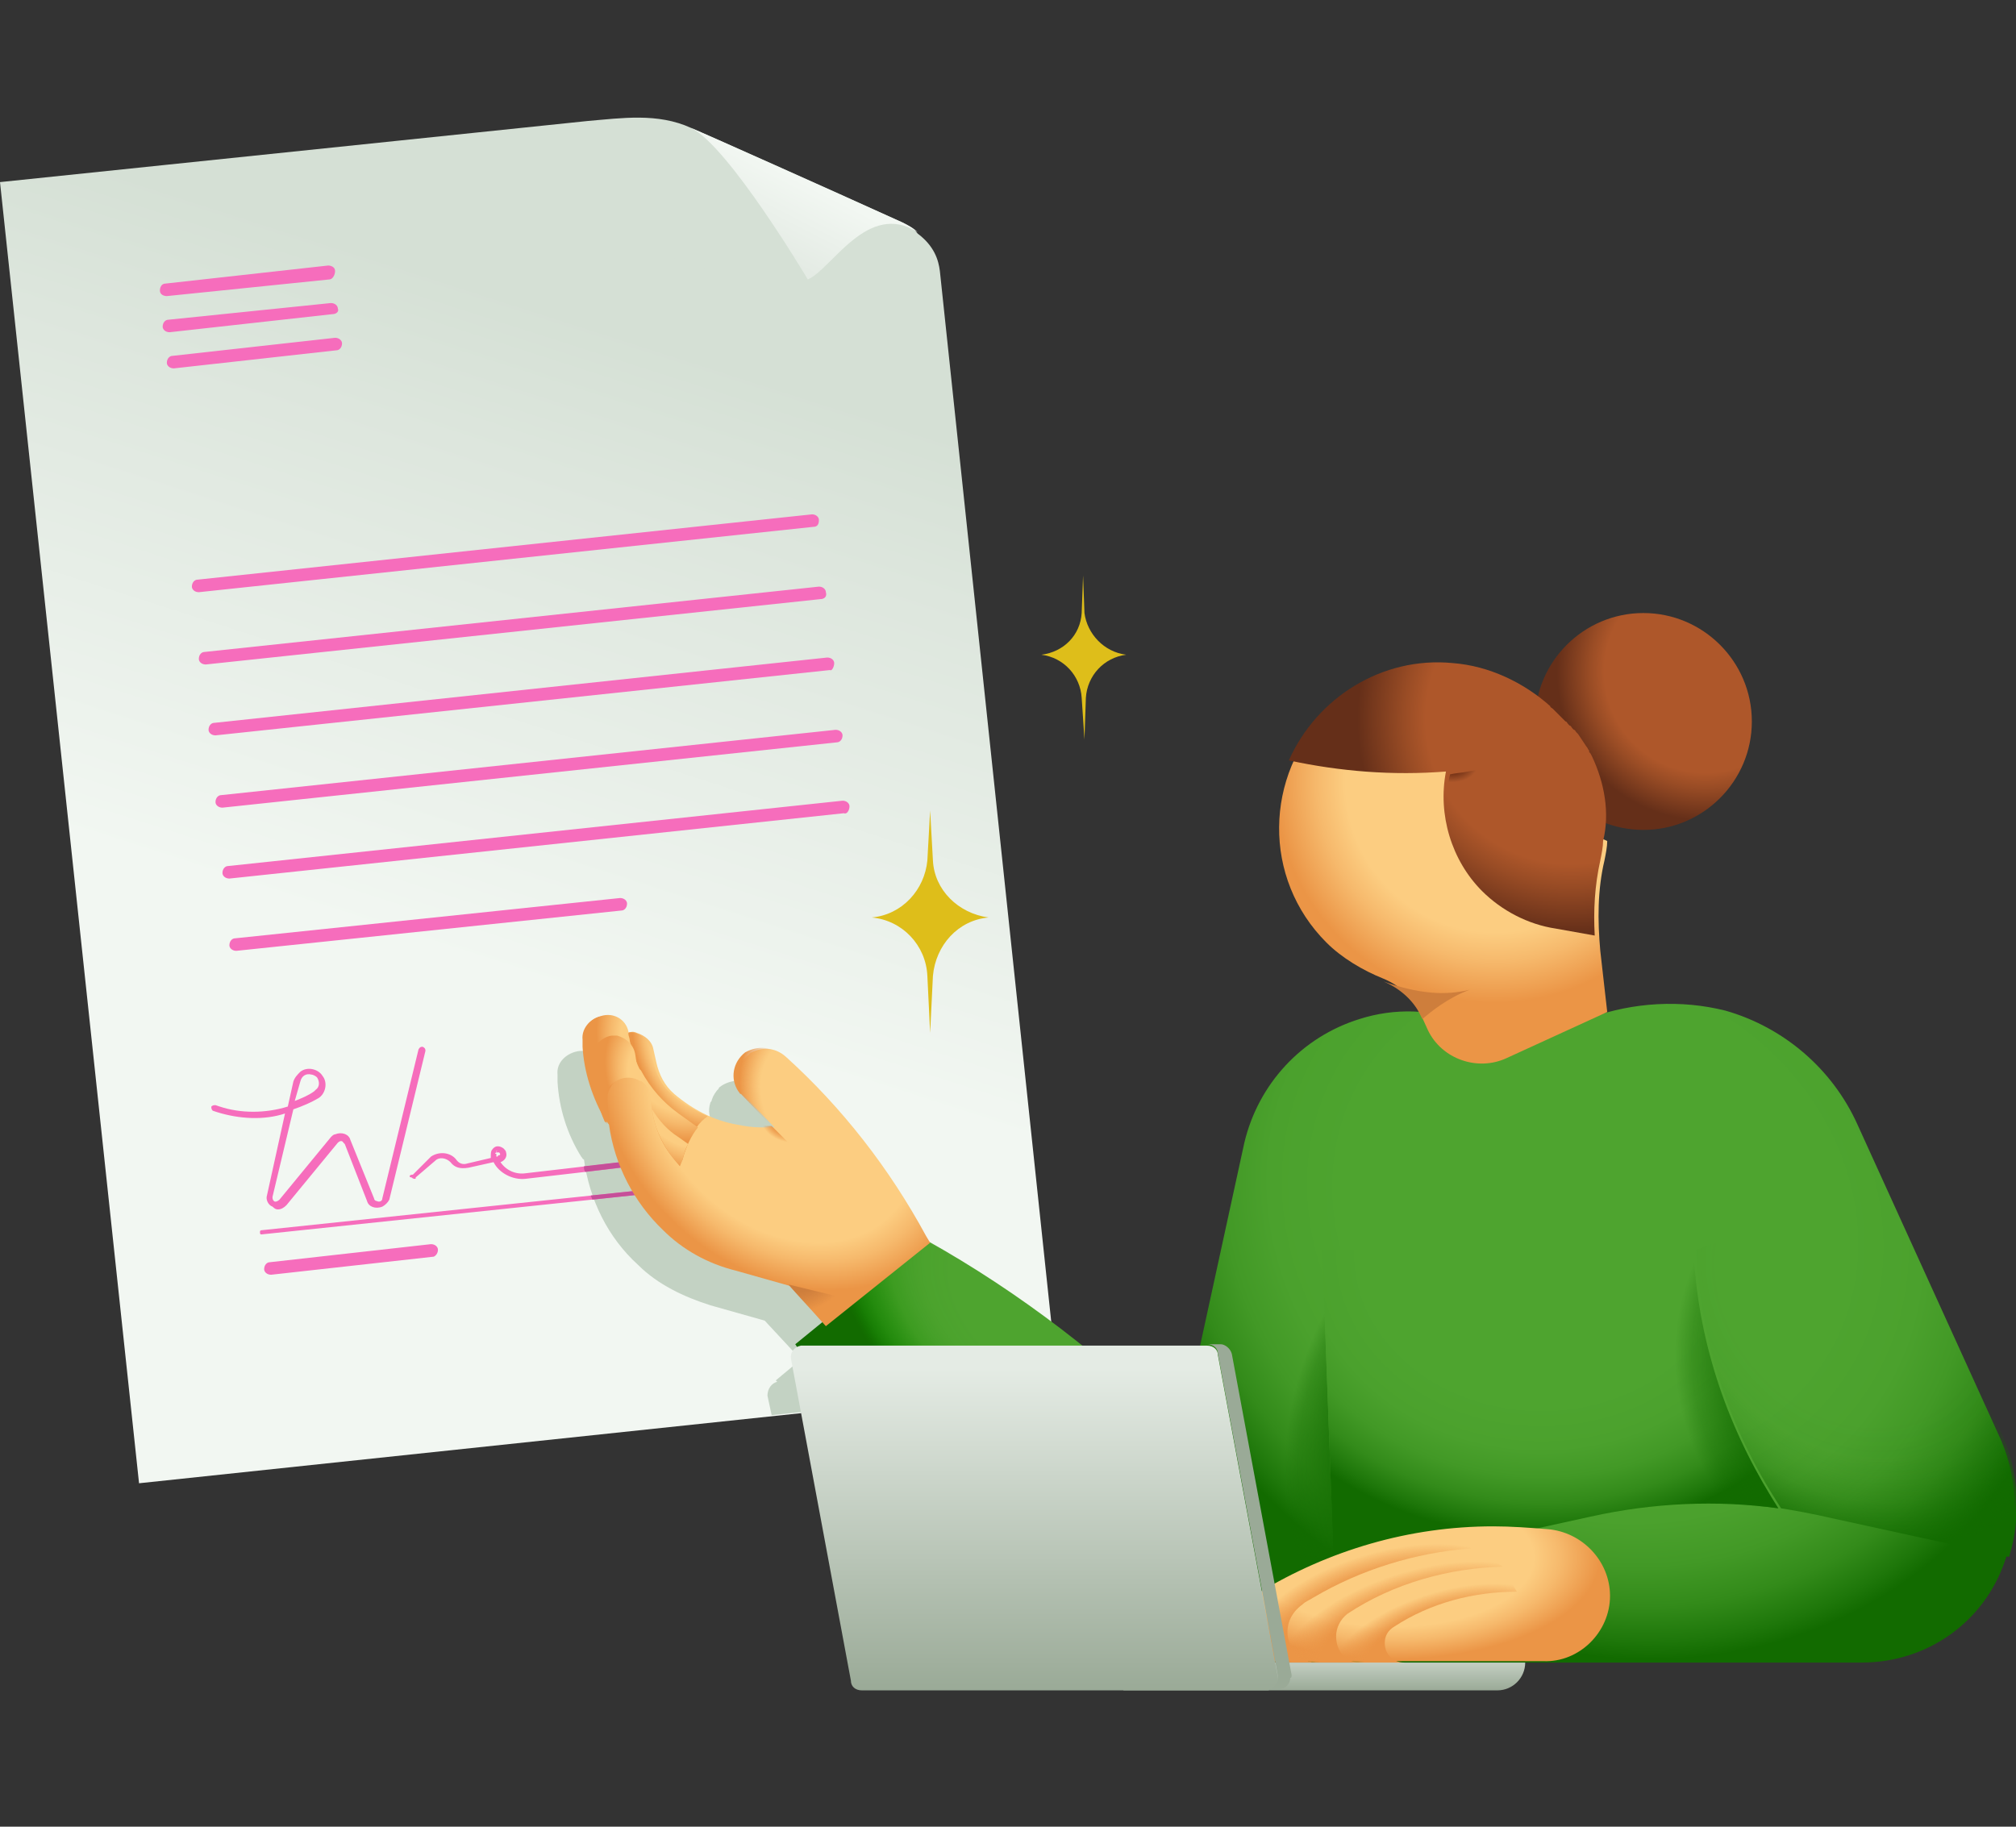 <svg width="96" height="87" viewBox="0 0 96 87" fill="none" xmlns="http://www.w3.org/2000/svg">
<rect x="0" y="0" width="96" height="87" fill="#333333" stroke="none"/>
<g clip-path="url(#clip0_11922_116144)">
<path d="M42.968 10.593C39.261 8.938 33.699 6.422 32.905 6.091C31.316 5.363 29.595 5.628 28.006 5.76L0 8.673L6.621 70.643L50.383 66.008L44.756 12.91C44.69 12.381 44.491 11.719 43.697 11.123C43.498 10.858 43.233 10.726 42.968 10.593Z" fill="url(#paint0_linear_11922_116144)"/>
<path d="M50.383 65.81C48.066 63.956 45.55 62.235 42.902 60.778L42.637 60.977L42.968 60.712L42.77 60.381C41.048 57.203 38.731 54.29 36.083 51.84C35.553 51.377 34.891 51.377 34.361 51.708C34.295 51.774 34.229 51.774 34.229 51.84C34.096 51.972 33.964 52.171 33.898 52.37C33.898 52.436 33.832 52.502 33.832 52.502C33.699 52.899 33.766 53.297 34.03 53.628C34.096 53.694 34.096 53.76 34.163 53.76L35.487 55.15H34.957C34.56 55.15 34.229 55.084 33.832 55.018C32.706 54.819 31.713 54.29 30.852 53.562C30.389 53.164 30.124 52.635 29.992 52.039L29.925 51.642C29.793 51.244 29.528 50.979 29.131 50.847C28.999 50.781 28.866 50.781 28.734 50.847C28.668 50.582 28.469 50.317 28.204 50.185C28.072 50.119 28.006 50.053 27.873 50.053C27.807 50.053 27.741 50.053 27.608 50.053C27.012 50.119 26.483 50.582 26.549 51.178V51.509C26.615 52.767 27.012 54.025 27.674 55.084C27.741 55.15 27.741 55.217 27.807 55.217C28.072 57.137 28.932 58.924 30.389 60.248C31.316 61.175 32.574 61.771 33.832 62.168L36.414 62.897L38.135 64.75L36.943 65.743L37.01 65.81C36.745 65.876 36.546 66.141 36.546 66.472L36.745 67.399L50.516 65.942L50.383 65.81Z" fill="#C3D2C3"/>
<path d="M42.968 10.593C39.194 8.872 33.832 6.488 32.905 6.091C34.692 6.952 38.466 13.308 38.466 13.308C39.592 12.844 41.313 9.534 43.697 11.057C43.498 10.858 43.233 10.726 42.968 10.593Z" fill="url(#paint1_linear_11922_116144)"/>
<path d="M15.691 13.308L7.945 14.102C7.812 14.102 7.614 14.036 7.614 13.837C7.614 13.705 7.68 13.506 7.879 13.506L15.625 12.646C15.757 12.646 15.956 12.712 15.956 12.91C15.956 13.109 15.823 13.308 15.691 13.308ZM16.088 14.698C16.088 14.566 15.956 14.433 15.757 14.433L8.011 15.228C7.879 15.228 7.746 15.36 7.746 15.559C7.746 15.691 7.879 15.823 8.077 15.823L15.823 14.963C16.022 14.963 16.154 14.83 16.088 14.698ZM16.287 16.353C16.287 16.221 16.154 16.088 15.956 16.088L8.21 16.949C8.077 16.949 7.945 17.081 7.945 17.28C7.945 17.412 8.077 17.545 8.276 17.545L16.022 16.684C16.154 16.684 16.287 16.552 16.287 16.353C16.287 16.419 16.287 16.353 16.287 16.353ZM38.996 24.761C38.996 24.629 38.863 24.497 38.665 24.497L9.401 27.608C9.269 27.608 9.137 27.741 9.137 27.939C9.137 28.072 9.269 28.204 9.468 28.204L38.731 25.092C38.93 25.092 38.996 24.96 38.996 24.761ZM39.327 28.204C39.327 28.072 39.194 27.939 38.996 27.939L9.732 31.051C9.6 31.051 9.468 31.183 9.468 31.382C9.468 31.515 9.6 31.647 9.799 31.647L39.062 28.535C39.261 28.535 39.393 28.403 39.327 28.204ZM39.724 31.581C39.724 31.448 39.592 31.316 39.393 31.316L10.196 34.428C10.063 34.428 9.931 34.56 9.931 34.759C9.931 34.891 10.063 35.023 10.262 35.023L39.526 31.912C39.592 31.978 39.724 31.779 39.724 31.581ZM40.121 35.023C40.121 34.891 39.989 34.759 39.79 34.759L10.527 37.87C10.395 37.87 10.262 38.003 10.262 38.201C10.262 38.334 10.395 38.466 10.593 38.466L39.856 35.355C39.989 35.355 40.121 35.222 40.121 35.023ZM40.452 38.4C40.452 38.268 40.32 38.135 40.121 38.135L10.858 41.247C10.726 41.247 10.593 41.379 10.593 41.578C10.593 41.71 10.726 41.843 10.924 41.843L40.188 38.731C40.32 38.797 40.452 38.599 40.452 38.4ZM29.859 43.035C29.859 42.902 29.727 42.77 29.528 42.77L11.189 44.69C11.056 44.69 10.924 44.822 10.924 45.021C10.924 45.153 11.056 45.285 11.255 45.285L29.595 43.365C29.727 43.365 29.859 43.233 29.859 43.035ZM20.855 59.52C20.855 59.388 20.723 59.255 20.524 59.255L12.844 60.116C12.712 60.116 12.579 60.248 12.579 60.447C12.579 60.579 12.712 60.712 12.91 60.712L20.657 59.851C20.789 59.785 20.855 59.652 20.855 59.52ZM31.448 56.673C31.448 56.607 31.382 56.607 31.448 56.673C31.382 56.607 31.382 56.607 31.316 56.607L12.447 58.593C12.381 58.593 12.381 58.659 12.381 58.659V58.725C12.381 58.792 12.447 58.792 12.447 58.792L31.316 56.806C31.382 56.806 31.382 56.739 31.382 56.739L31.448 56.673ZM12.712 56.938C12.646 57.136 12.778 57.401 12.976 57.468C13.109 57.6 13.175 57.6 13.241 57.6C13.374 57.6 13.506 57.534 13.639 57.401L16.088 54.422C16.154 54.356 16.287 54.29 16.353 54.422L16.419 54.488L17.479 57.203C17.545 57.468 17.876 57.6 18.207 57.468C18.339 57.401 18.472 57.269 18.538 57.136L20.259 50.052C20.259 49.986 20.259 49.92 20.127 49.854C20.061 49.854 19.994 49.854 19.928 49.986L18.207 57.07C18.207 57.203 18.075 57.269 17.942 57.203C17.876 57.203 17.81 57.136 17.81 57.07L16.684 54.29C16.618 54.025 16.287 53.892 15.956 54.025C15.89 54.025 15.823 54.091 15.757 54.157L13.308 57.136C13.241 57.203 13.109 57.269 13.043 57.203C12.976 57.136 12.976 57.07 12.976 57.004L13.97 52.833C14.367 52.701 14.83 52.502 15.161 52.303C15.492 52.105 15.625 51.575 15.36 51.244C15.161 50.913 14.632 50.781 14.301 51.045C14.168 51.178 14.036 51.31 13.97 51.509L13.705 52.701C12.646 53.032 11.454 53.032 10.461 52.701L10.262 52.635C10.196 52.635 10.13 52.635 10.063 52.701C10.063 52.767 10.063 52.833 10.13 52.899L10.328 52.965C11.388 53.297 12.579 53.363 13.572 53.032L12.712 56.938ZM14.301 51.509C14.367 51.244 14.566 51.112 14.83 51.178C14.896 51.178 15.029 51.244 15.095 51.31C15.228 51.509 15.228 51.774 15.029 51.906C15.029 51.906 15.029 51.906 14.963 51.972C14.698 52.171 14.367 52.303 14.036 52.436L14.301 51.509ZM19.597 56.077C19.597 56.077 19.663 56.143 19.73 56.143C19.796 56.143 19.796 56.143 19.796 56.077L20.723 55.283C20.921 55.084 21.252 55.15 21.451 55.349C21.65 55.614 21.915 55.68 22.312 55.614L23.503 55.349C23.768 55.879 24.43 56.21 25.026 56.143L29.595 55.614C29.661 55.614 29.727 55.548 29.727 55.481C29.727 55.415 29.661 55.349 29.595 55.349L25.026 55.879C24.563 55.945 24.099 55.746 23.834 55.349C24.033 55.283 24.166 55.084 24.099 54.886C24.099 54.819 24.033 54.753 23.967 54.687C23.768 54.554 23.57 54.554 23.437 54.753C23.371 54.819 23.371 54.952 23.371 55.084V55.15L22.245 55.415C22.047 55.481 21.848 55.415 21.716 55.217C21.451 54.886 20.921 54.819 20.524 55.084L19.663 55.945C19.465 55.945 19.465 56.077 19.597 56.077ZM23.636 54.886C23.636 54.753 23.702 54.753 23.636 54.886C23.702 54.886 23.768 54.886 23.768 54.886C23.834 54.952 23.834 55.018 23.768 55.018C23.768 55.018 23.702 55.018 23.702 55.084H23.636C23.636 55.084 23.636 55.018 23.636 54.952C23.503 54.952 23.636 54.886 23.636 54.886Z" fill="#F66DBC"/>
<path d="M28.138 56.938C28.138 57.004 28.204 57.07 28.204 57.136L31.316 56.805C31.382 56.805 31.382 56.739 31.382 56.739L31.448 56.673C31.382 56.607 31.382 56.607 31.316 56.607L28.138 56.938Z" fill="#C64F99"/>
<path d="M29.661 55.481C29.661 55.415 29.595 55.349 29.528 55.349L27.807 55.547C27.807 55.614 27.807 55.746 27.873 55.812L29.528 55.614C29.595 55.614 29.661 55.547 29.661 55.481Z" fill="#C64F99"/>
<path d="M31.448 56.673C31.448 56.607 31.382 56.607 31.448 56.673V56.673Z" fill="#C64F99"/>
<path d="M31.515 12.844C32.044 13.572 32.508 13.97 32.508 13.97C33.368 13.506 34.229 11.189 35.818 10.792C33.964 9.997 32.574 11.983 31.515 12.844Z" fill="#D5E0D5"/>
<path d="M48.53 75.41C52.635 77.926 57.335 79.183 62.168 79.183H88.651C91.763 79.183 94.477 77.263 95.47 74.35C96.199 72.364 96.066 70.179 95.139 68.259L88.452 53.561C87.261 50.913 84.944 48.927 82.163 48.133C80.044 47.603 77.793 47.735 75.741 48.464L75.211 48.662C73.49 49.324 71.57 49.324 69.782 48.662C68.193 48.066 66.406 48 64.75 48.53C61.97 49.39 59.917 51.641 59.255 54.422L56.21 68.392C52.568 64.75 48.464 61.572 43.961 59.057L37.87 64.022L39.989 67.2C42.306 70.577 45.153 73.357 48.53 75.41Z" fill="url(#paint2_radial_11922_116144)"/>
<path d="M49.986 76.204C53.76 78.124 57.931 79.184 62.168 79.184H63.691L62.963 59.52L58.395 58.99C57.468 63.095 56.342 68.458 56.342 68.458C54.356 66.472 52.237 64.684 49.986 62.963V76.204Z" fill="url(#paint3_radial_11922_116144)"/>
<path d="M73.026 72.828L75.741 72.232C78.72 71.57 81.766 71.437 84.679 71.835L84.348 71.305C82.163 67.73 80.839 63.757 80.64 59.52H62.963L63.691 79.382L73.026 72.828Z" fill="url(#paint4_radial_11922_116144)"/>
<path d="M73.026 72.828L75.741 72.232C78.72 71.57 81.766 71.437 84.679 71.835L84.348 71.305C82.163 67.73 80.839 63.757 80.64 59.52H62.963L63.691 79.382L73.026 72.828Z" fill="url(#paint5_radial_11922_116144)"/>
<path d="M63.029 75.741L58.593 70.775L58.395 70.577C57.733 69.848 57.07 69.12 56.342 68.392C52.701 64.75 48.596 61.572 44.094 59.057L38.003 64.022L40.121 67.2C42.306 70.51 45.153 73.291 48.53 75.344C52.635 77.859 57.335 79.117 62.168 79.117H63.956L63.029 75.741Z" fill="url(#paint6_radial_11922_116144)"/>
<path d="M89.777 56.342L80.772 59.52C80.971 63.691 82.229 67.73 84.48 71.305L84.811 71.835C85.606 71.967 86.334 72.099 87.195 72.298L95.669 74.152C96.265 72.232 96.132 70.113 95.338 68.326L89.777 56.342Z" fill="url(#paint7_radial_11922_116144)"/>
<path d="M78.257 39.526C81.103 39.526 83.421 37.208 83.421 34.361C83.421 31.515 81.103 29.197 78.257 29.197C75.41 29.197 73.092 31.515 73.092 34.361C73.092 37.208 75.41 39.526 78.257 39.526Z" fill="url(#paint8_radial_11922_116144)"/>
<path d="M76.204 45.285C76.072 43.829 76.072 42.372 76.403 40.982C76.469 40.651 76.535 40.32 76.535 40.055L63.227 33.898C60.182 36.944 60.116 41.843 63.161 44.888C63.89 45.617 64.883 46.212 65.876 46.61C66.67 46.941 67.332 47.537 67.663 48.331L67.994 49.059C68.656 50.45 70.378 51.045 71.768 50.383L76.535 48.199L76.204 45.285Z" fill="url(#paint9_radial_11922_116144)"/>
<path d="M75.807 36.017C75.741 35.884 75.741 35.884 75.674 35.818V35.752C75.608 35.685 75.608 35.619 75.542 35.553C75.41 35.354 75.277 35.156 75.145 34.957L75.079 34.891C75.012 34.825 75.012 34.759 74.946 34.759L74.88 34.692C74.814 34.626 74.814 34.56 74.748 34.56L74.681 34.494C74.615 34.428 74.615 34.361 74.549 34.361L74.483 34.295C74.416 34.229 74.35 34.163 74.35 34.163L74.284 34.096C74.218 34.03 74.152 33.964 74.152 33.964C74.085 33.898 74.019 33.832 74.019 33.832L73.953 33.766C73.887 33.699 73.821 33.699 73.821 33.633C72.563 32.508 70.908 31.713 69.186 31.581C65.81 31.25 62.698 33.236 61.374 36.215C63.823 36.745 66.339 36.943 68.855 36.745C68.458 38.797 69.12 40.982 70.576 42.439C71.503 43.365 72.761 44.028 74.085 44.226L75.939 44.557C75.873 43.365 75.939 42.174 76.204 40.982C76.27 40.651 76.337 40.32 76.337 40.055C76.668 38.731 76.403 37.274 75.807 36.017Z" fill="url(#paint10_radial_11922_116144)"/>
<path d="M70.643 36.612L69.915 36.745C69.584 36.811 69.385 36.811 69.054 36.877C68.921 37.341 68.921 37.804 68.921 38.334C69.385 37.937 70.643 36.612 70.643 36.612Z" fill="url(#paint11_radial_11922_116144)"/>
<path d="M68.127 47.272C67.399 47.206 66.604 47.007 65.876 46.742C66.67 47.073 67.332 47.669 67.663 48.397L67.73 48.53C68.127 48.199 68.921 47.537 69.981 47.139C69.451 47.272 68.789 47.338 68.127 47.272Z" fill="#CE7E3C"/>
<path d="M76.668 76.006C76.668 74.35 75.344 72.96 73.688 72.828C72.828 72.761 71.967 72.695 71.106 72.695C67.134 72.695 63.294 73.821 59.917 75.873C59.255 76.27 58.924 77.065 59.123 77.793C59.321 78.588 60.05 79.117 60.844 79.117H73.49C75.211 79.184 76.668 77.727 76.668 76.006Z" fill="url(#paint12_radial_11922_116144)"/>
<path d="M61.308 77.727C61.308 77.197 61.572 76.734 62.036 76.403C62.168 76.27 62.367 76.204 62.566 76.072C64.817 74.748 67.399 73.953 69.981 73.754H70.047L69.451 72.828C66.075 73.093 62.83 74.152 59.983 75.939C59.321 76.337 58.99 77.131 59.189 77.859C59.388 78.654 60.116 79.183 60.91 79.183H62.764C61.903 79.183 61.308 78.521 61.308 77.727Z" fill="url(#paint13_radial_11922_116144)"/>
<path d="M66.869 79.183C66.339 79.183 65.942 78.786 65.942 78.257C65.942 77.925 66.075 77.661 66.406 77.462C68.127 76.337 70.179 75.807 72.232 75.807L71.57 74.681C68.921 74.681 66.339 75.476 64.154 76.932C63.824 77.197 63.625 77.594 63.625 77.992C63.625 78.72 64.154 79.25 64.75 79.25H66.869V79.183Z" fill="url(#paint14_radial_11922_116144)"/>
<path d="M64.75 79.183C64.088 79.183 63.625 78.654 63.625 77.925C63.625 77.528 63.823 77.131 64.154 76.866C66.339 75.41 68.987 74.681 71.57 74.615L69.981 73.688H69.914C67.332 73.887 64.75 74.615 62.499 76.005C62.301 76.138 62.168 76.204 61.97 76.337C61.506 76.668 61.241 77.065 61.241 77.661C61.241 78.521 61.903 79.183 62.698 79.183H64.75Z" fill="url(#paint15_radial_11922_116144)"/>
<path d="M39.327 63.161L37.605 61.241L35.023 60.513C33.699 60.182 32.508 59.52 31.581 58.593C30.19 57.269 29.264 55.481 28.999 53.561C28.932 53.495 28.932 53.429 28.866 53.429C28.204 52.303 27.807 51.045 27.741 49.854V49.523C27.674 48.927 28.204 48.397 28.8 48.397C28.932 48.397 28.999 48.397 29.065 48.397C29.462 48.53 29.793 48.794 29.925 49.192C30.058 49.126 30.19 49.126 30.323 49.192C30.72 49.324 31.051 49.589 31.117 49.986L31.25 50.582C31.382 51.178 31.647 51.708 32.11 52.105C32.971 52.833 33.964 53.363 35.09 53.561C35.421 53.628 35.818 53.694 36.215 53.694H36.877L35.487 52.237C34.957 51.708 34.957 50.847 35.553 50.317C35.619 50.251 35.685 50.251 35.685 50.185C36.215 49.854 36.877 49.854 37.407 50.317C40.121 52.767 42.372 55.68 44.094 58.858L44.292 59.189" fill="url(#paint16_radial_11922_116144)"/>
<path d="M33.17 53.694C33.302 53.495 33.501 53.297 33.699 53.164C33.103 52.899 32.508 52.568 31.978 52.105C31.514 51.708 31.25 51.178 31.117 50.582L30.985 49.986C30.852 49.456 30.323 49.059 29.859 49.192C29.859 49.258 29.859 49.324 29.859 49.324C29.859 49.456 29.925 49.589 29.925 49.655C30.058 50.119 30.19 50.582 30.389 50.979H30.455C30.852 51.774 31.514 52.502 32.243 53.032L33.17 53.694Z" fill="url(#paint17_radial_11922_116144)"/>
<path d="M32.508 55.217C32.64 54.687 32.905 54.091 33.236 53.694L32.309 53.032C31.581 52.502 30.985 51.84 30.521 50.979L30.455 50.913C30.256 50.516 30.124 50.053 29.992 49.589C29.992 49.457 29.925 49.324 29.925 49.258C29.925 49.192 29.925 49.126 29.925 49.126C29.793 48.53 29.197 48.199 28.601 48.397C28.072 48.53 27.741 48.993 27.807 49.523V49.854C27.873 51.112 28.27 52.37 28.932 53.429C28.999 53.495 28.999 53.562 29.065 53.562C29.065 53.429 29.065 53.297 28.999 53.23L28.932 52.436C28.866 51.84 29.33 51.31 29.859 51.31C30.389 51.244 30.985 51.708 30.985 52.237V52.304C31.051 53.495 31.514 54.687 32.375 55.481L32.508 55.217Z" fill="url(#paint18_radial_11922_116144)"/>
<path d="M37.208 50.251C36.745 49.854 36.083 49.788 35.487 50.119C34.891 50.582 34.759 51.377 35.156 51.972C35.222 52.039 35.222 52.105 35.288 52.105L36.679 53.562L37.407 54.356L39.79 52.899C38.996 52.039 38.135 51.112 37.208 50.251Z" fill="url(#paint19_radial_11922_116144)"/>
<path d="M30.521 51.509C29.992 51.178 29.396 51.31 28.999 51.774C28.866 51.972 28.8 52.237 28.8 52.436L28.866 53.23C28.866 53.363 28.866 53.495 28.932 53.562C28.866 53.495 28.866 53.429 28.8 53.429C28.469 52.701 28.337 51.906 28.27 51.112L28.204 50.45C28.138 49.92 28.601 49.39 29.131 49.324C29.263 49.324 29.33 49.324 29.396 49.324C29.859 49.457 30.19 49.788 30.256 50.251L30.389 51.178C30.455 51.31 30.521 51.443 30.521 51.509ZM32.375 55.548L32.508 55.217C32.574 54.952 32.64 54.687 32.772 54.488L32.309 54.157C31.779 53.826 31.382 53.363 31.051 52.833C31.183 53.892 31.713 54.819 32.375 55.548Z" fill="url(#paint20_radial_11922_116144)"/>
<path d="M37.539 61.175L39.724 61.705L40.452 62.566L39.261 63.095L37.539 61.175Z" fill="url(#paint21_radial_11922_116144)"/>
<path d="M36.745 53.627H36.083C35.752 53.627 35.487 53.561 35.156 53.495L36.083 54.819L37.539 54.422L36.745 53.627Z" fill="url(#paint22_radial_11922_116144)"/>
<path d="M53.495 79.183H72.629C72.629 79.912 72.033 80.507 71.305 80.507H53.495V79.183Z" fill="url(#paint23_linear_11922_116144)"/>
<path d="M60.248 80.508H41.048C40.717 80.508 40.519 80.309 40.519 80.044L37.672 64.75C37.605 64.419 37.804 64.155 38.135 64.088C38.201 64.088 38.201 64.088 38.268 64.088H57.468C57.799 64.088 57.997 64.287 57.997 64.552L60.844 79.846C60.91 80.177 60.712 80.442 60.381 80.508C60.315 80.508 60.315 80.508 60.248 80.508Z" fill="url(#paint24_linear_11922_116144)"/>
<path d="M61.506 79.779L58.659 64.485C58.593 64.221 58.328 64.022 58.13 64.022H57.468C57.799 64.022 57.997 64.221 57.997 64.485L60.844 79.779C60.91 80.11 60.712 80.375 60.381 80.441C60.314 80.441 60.314 80.441 60.248 80.441H60.91C61.241 80.441 61.44 80.177 61.44 79.912C61.506 79.912 61.506 79.845 61.506 79.779Z" fill="#9AAA97"/>
<path d="M47.073 43.697C45.617 43.829 44.557 45.021 44.425 46.477L44.292 49.192L44.16 46.477C44.094 45.021 42.968 43.829 41.512 43.697C42.968 43.564 44.028 42.372 44.16 40.982L44.292 38.599L44.425 40.982C44.491 42.372 45.617 43.498 47.073 43.697Z" fill="#DEBE1A"/>
<path d="M53.628 31.183C52.568 31.316 51.774 32.177 51.708 33.236L51.641 35.222L51.509 33.236C51.443 32.177 50.648 31.316 49.589 31.183C50.648 31.051 51.443 30.257 51.509 29.197L51.575 27.41L51.641 29.197C51.774 30.19 52.568 31.051 53.628 31.183Z" fill="#DEBE1A"/>
</g>
<defs>
<linearGradient id="paint0_linear_11922_116144" x1="16.725" y1="63.721" x2="33.057" y2="12.911" gradientUnits="userSpaceOnUse">
<stop offset="0.35" stop-color="#F2F7F2"/>
<stop offset="0.79" stop-color="#DDE6DD"/>
<stop offset="0.93" stop-color="#D5E0D5"/>
</linearGradient>
<linearGradient id="paint1_linear_11922_116144" x1="35.915" y1="13.142" x2="38.217" y2="8.636" gradientUnits="userSpaceOnUse">
<stop offset="0.264" stop-color="#E4EBE4"/>
<stop offset="1" stop-color="#F2F7F2"/>
</linearGradient>
<radialGradient id="paint2_radial_11922_116144" cx="0" cy="0" r="1" gradientUnits="userSpaceOnUse" gradientTransform="translate(75.985 57.949) rotate(30.093) scale(23.282 20.257)">
<stop offset="0.53" stop-color="#4EA42F"/>
<stop offset="0.69" stop-color="#4BA12D"/>
<stop offset="0.79" stop-color="#429926"/>
<stop offset="0.88" stop-color="#338B1A"/>
<stop offset="0.96" stop-color="#1E770A"/>
<stop offset="1" stop-color="#126B00"/>
</radialGradient>
<radialGradient id="paint3_radial_11922_116144" cx="0" cy="0" r="1" gradientUnits="userSpaceOnUse" gradientTransform="translate(73.936 67.853) rotate(121.198) scale(14.406 12.101)">
<stop offset="0.53" stop-color="#126B00"/>
<stop offset="0.66" stop-color="#126B00" stop-opacity="0.97"/>
<stop offset="0.74" stop-color="#126B00" stop-opacity="0.89"/>
<stop offset="0.82" stop-color="#126B00" stop-opacity="0.75"/>
<stop offset="0.88" stop-color="#126B00" stop-opacity="0.55"/>
<stop offset="0.95" stop-color="#126B00" stop-opacity="0.3"/>
<stop offset="1" stop-color="#126B00" stop-opacity="0"/>
</radialGradient>
<radialGradient id="paint4_radial_11922_116144" cx="0" cy="0" r="1" gradientUnits="userSpaceOnUse" gradientTransform="translate(73.405 59.714) scale(16.029 13.464)">
<stop offset="0.53" stop-color="#4EA42F"/>
<stop offset="0.69" stop-color="#4BA12D"/>
<stop offset="0.79" stop-color="#429926"/>
<stop offset="0.88" stop-color="#338B1A"/>
<stop offset="0.96" stop-color="#1E770A"/>
<stop offset="1" stop-color="#126B00"/>
</radialGradient>
<radialGradient id="paint5_radial_11922_116144" cx="0" cy="0" r="1" gradientUnits="userSpaceOnUse" gradientTransform="translate(95.789 64.565) scale(16.029 13.464)">
<stop offset="0.53" stop-color="#126B00"/>
<stop offset="0.66" stop-color="#126B00" stop-opacity="0.97"/>
<stop offset="0.74" stop-color="#126B00" stop-opacity="0.89"/>
<stop offset="0.82" stop-color="#126B00" stop-opacity="0.75"/>
<stop offset="0.88" stop-color="#126B00" stop-opacity="0.55"/>
<stop offset="0.95" stop-color="#126B00" stop-opacity="0.3"/>
<stop offset="1" stop-color="#126B00" stop-opacity="0"/>
</radialGradient>
<radialGradient id="paint6_radial_11922_116144" cx="0" cy="0" r="1" gradientUnits="userSpaceOnUse" gradientTransform="translate(51.725 62.361) rotate(29.887) scale(13.071 8.402)">
<stop offset="0.53" stop-color="#4EA42F"/>
<stop offset="0.64" stop-color="#4DA42E" stop-opacity="0.98"/>
<stop offset="0.71" stop-color="#4AA42C" stop-opacity="0.93"/>
<stop offset="0.78" stop-color="#45A527" stop-opacity="0.84"/>
<stop offset="0.83" stop-color="#3DA521" stop-opacity="0.71"/>
<stop offset="0.89" stop-color="#33A619" stop-opacity="0.54"/>
<stop offset="0.94" stop-color="#27A710" stop-opacity="0.33"/>
<stop offset="0.98" stop-color="#19A804" stop-opacity="0.09"/>
<stop offset="1" stop-color="#14A800" stop-opacity="0"/>
</radialGradient>
<radialGradient id="paint7_radial_11922_116144" cx="0" cy="0" r="1" gradientUnits="userSpaceOnUse" gradientTransform="translate(88.174 61.315) rotate(49.461) scale(13.293 11.217)">
<stop offset="0.53" stop-color="#126B00" stop-opacity="0"/>
<stop offset="0.66" stop-color="#126B00" stop-opacity="0.03"/>
<stop offset="0.74" stop-color="#126B00" stop-opacity="0.11"/>
<stop offset="0.82" stop-color="#126B00" stop-opacity="0.25"/>
<stop offset="0.88" stop-color="#126B00" stop-opacity="0.45"/>
<stop offset="0.95" stop-color="#126B00" stop-opacity="0.7"/>
<stop offset="1" stop-color="#126B00"/>
</radialGradient>
<radialGradient id="paint8_radial_11922_116144" cx="0" cy="0" r="1" gradientUnits="userSpaceOnUse" gradientTransform="translate(81.221 31.982) scale(7.095)">
<stop offset="0.68" stop-color="#AE572A"/>
<stop offset="0.78" stop-color="#994C25"/>
<stop offset="1" stop-color="#652F19"/>
</radialGradient>
<radialGradient id="paint9_radial_11922_116144" cx="0" cy="0" r="1" gradientUnits="userSpaceOnUse" gradientTransform="translate(71.207 37.275) scale(10.476)">
<stop offset="0.68" stop-color="#FCCD81"/>
<stop offset="0.81" stop-color="#F6B96C"/>
<stop offset="1" stop-color="#EB9546"/>
</radialGradient>
<radialGradient id="paint10_radial_11922_116144" cx="0" cy="0" r="1" gradientUnits="userSpaceOnUse" gradientTransform="translate(74.81 34.226) scale(10.17 10.17)">
<stop offset="0.68" stop-color="#AE572A"/>
<stop offset="0.78" stop-color="#994C25"/>
<stop offset="1" stop-color="#652F19"/>
</radialGradient>
<radialGradient id="paint11_radial_11922_116144" cx="0" cy="0" r="1" gradientUnits="userSpaceOnUse" gradientTransform="translate(69.125 36.455) scale(1.237 0.804)">
<stop offset="0.35" stop-color="#6D2B11"/>
<stop offset="0.5" stop-color="#6B2C13" stop-opacity="0.81"/>
<stop offset="0.81" stop-color="#682E16" stop-opacity="0.32"/>
<stop offset="1" stop-color="#652F19" stop-opacity="0"/>
</radialGradient>
<radialGradient id="paint12_radial_11922_116144" cx="0" cy="0" r="1" gradientUnits="userSpaceOnUse" gradientTransform="translate(66.321 74.189) scale(9.866 4.834)">
<stop offset="0.68" stop-color="#FCCD81"/>
<stop offset="0.81" stop-color="#F6B96C"/>
<stop offset="1" stop-color="#EB9546"/>
</radialGradient>
<radialGradient id="paint13_radial_11922_116144" cx="0" cy="0" r="1" gradientUnits="userSpaceOnUse" gradientTransform="translate(65.788 77.355) rotate(-17.241) scale(6.909 3.385)">
<stop offset="0.68" stop-color="#EB9546"/>
<stop offset="0.72" stop-color="#EB9546" stop-opacity="0.91"/>
<stop offset="0.8" stop-color="#EB9546" stop-opacity="0.68"/>
<stop offset="0.91" stop-color="#EB9546" stop-opacity="0.32"/>
<stop offset="1" stop-color="#EB9546" stop-opacity="0"/>
</radialGradient>
<radialGradient id="paint14_radial_11922_116144" cx="0" cy="0" r="1" gradientUnits="userSpaceOnUse" gradientTransform="translate(68.72 78.571) rotate(-17.993) scale(5.815 2.733)">
<stop offset="0.68" stop-color="#EB9546"/>
<stop offset="0.72" stop-color="#EB9546" stop-opacity="0.91"/>
<stop offset="0.8" stop-color="#EB9546" stop-opacity="0.68"/>
<stop offset="0.91" stop-color="#EB9546" stop-opacity="0.32"/>
<stop offset="1" stop-color="#EB9546" stop-opacity="0"/>
</radialGradient>
<radialGradient id="paint15_radial_11922_116144" cx="0" cy="0" r="1" gradientUnits="userSpaceOnUse" gradientTransform="translate(67.359 78.119) rotate(-17.993) scale(6.912 3.248)">
<stop offset="0.68" stop-color="#EB9546"/>
<stop offset="0.72" stop-color="#EB9546" stop-opacity="0.91"/>
<stop offset="0.8" stop-color="#EB9546" stop-opacity="0.68"/>
<stop offset="0.91" stop-color="#EB9546" stop-opacity="0.32"/>
<stop offset="1" stop-color="#EB9546" stop-opacity="0"/>
</radialGradient>
<radialGradient id="paint16_radial_11922_116144" cx="0" cy="0" r="1" gradientUnits="userSpaceOnUse" gradientTransform="translate(37.314 53.038) rotate(41.348) scale(9.596 7.346)">
<stop offset="0.73" stop-color="#FCCD81"/>
<stop offset="0.84" stop-color="#F6B96C"/>
<stop offset="1" stop-color="#EB9546"/>
</radialGradient>
<radialGradient id="paint17_radial_11922_116144" cx="0" cy="0" r="1" gradientUnits="userSpaceOnUse" gradientTransform="translate(32.742 50.227) rotate(65.225) scale(3.838 2.313)">
<stop offset="0.68" stop-color="#FCCD81"/>
<stop offset="0.81" stop-color="#F6B96C"/>
<stop offset="1" stop-color="#EB9546"/>
</radialGradient>
<radialGradient id="paint18_radial_11922_116144" cx="0" cy="0" r="1" gradientUnits="userSpaceOnUse" gradientTransform="translate(32.045 49.997) rotate(65.746) scale(4.532 3.435)">
<stop offset="0.68" stop-color="#FCCD81"/>
<stop offset="0.81" stop-color="#F6B96C"/>
<stop offset="1" stop-color="#EB9546"/>
</radialGradient>
<radialGradient id="paint19_radial_11922_116144" cx="0" cy="0" r="1" gradientUnits="userSpaceOnUse" gradientTransform="translate(38.378 52.162) rotate(73.901) scale(4.049 3.077)">
<stop offset="0.68" stop-color="#EB9546" stop-opacity="0"/>
<stop offset="0.72" stop-color="#EB9546" stop-opacity="0.09"/>
<stop offset="0.8" stop-color="#EB9546" stop-opacity="0.32"/>
<stop offset="0.91" stop-color="#EB9546" stop-opacity="0.68"/>
<stop offset="1" stop-color="#EB9546"/>
</radialGradient>
<radialGradient id="paint20_radial_11922_116144" cx="0" cy="0" r="1" gradientUnits="userSpaceOnUse" gradientTransform="translate(32.242 51.925) rotate(56.82) scale(4.351 2.958)">
<stop offset="0.68" stop-color="#FCCD81"/>
<stop offset="0.81" stop-color="#F6B96C"/>
<stop offset="1" stop-color="#EB9546"/>
</radialGradient>
<radialGradient id="paint21_radial_11922_116144" cx="0" cy="0" r="1" gradientUnits="userSpaceOnUse" gradientTransform="translate(37.701 59.501) scale(3.044)">
<stop offset="0.68" stop-color="#CE7E3C"/>
<stop offset="0.72" stop-color="#CE7E3C" stop-opacity="0.9"/>
<stop offset="0.81" stop-color="#CE7E3C" stop-opacity="0.64"/>
<stop offset="0.94" stop-color="#CE7E3C" stop-opacity="0.22"/>
<stop offset="1" stop-color="#CE7E3C" stop-opacity="0"/>
</radialGradient>
<radialGradient id="paint22_radial_11922_116144" cx="0" cy="0" r="1" gradientUnits="userSpaceOnUse" gradientTransform="translate(37.699 53.3) rotate(5.71) scale(1.476 1.121)">
<stop offset="0.68" stop-color="#EB9546"/>
<stop offset="0.72" stop-color="#EB9546" stop-opacity="0.91"/>
<stop offset="0.8" stop-color="#EB9546" stop-opacity="0.68"/>
<stop offset="0.91" stop-color="#EB9546" stop-opacity="0.32"/>
<stop offset="1" stop-color="#EB9546" stop-opacity="0"/>
</radialGradient>
<linearGradient id="paint23_linear_11922_116144" x1="63.033" y1="80.512" x2="63.033" y2="77.974" gradientUnits="userSpaceOnUse">
<stop stop-color="#9AAA97"/>
<stop offset="0.93" stop-color="#E4EBE4"/>
</linearGradient>
<linearGradient id="paint24_linear_11922_116144" x1="49.236" y1="80.513" x2="49.236" y2="64.068" gradientUnits="userSpaceOnUse">
<stop stop-color="#9AAA97"/>
<stop offset="0.93" stop-color="#E4EBE4"/>
</linearGradient>
<clipPath id="clip0_11922_116144">
<rect width="96" height="86.069" fill="white"/>
</clipPath>
</defs>
</svg>
